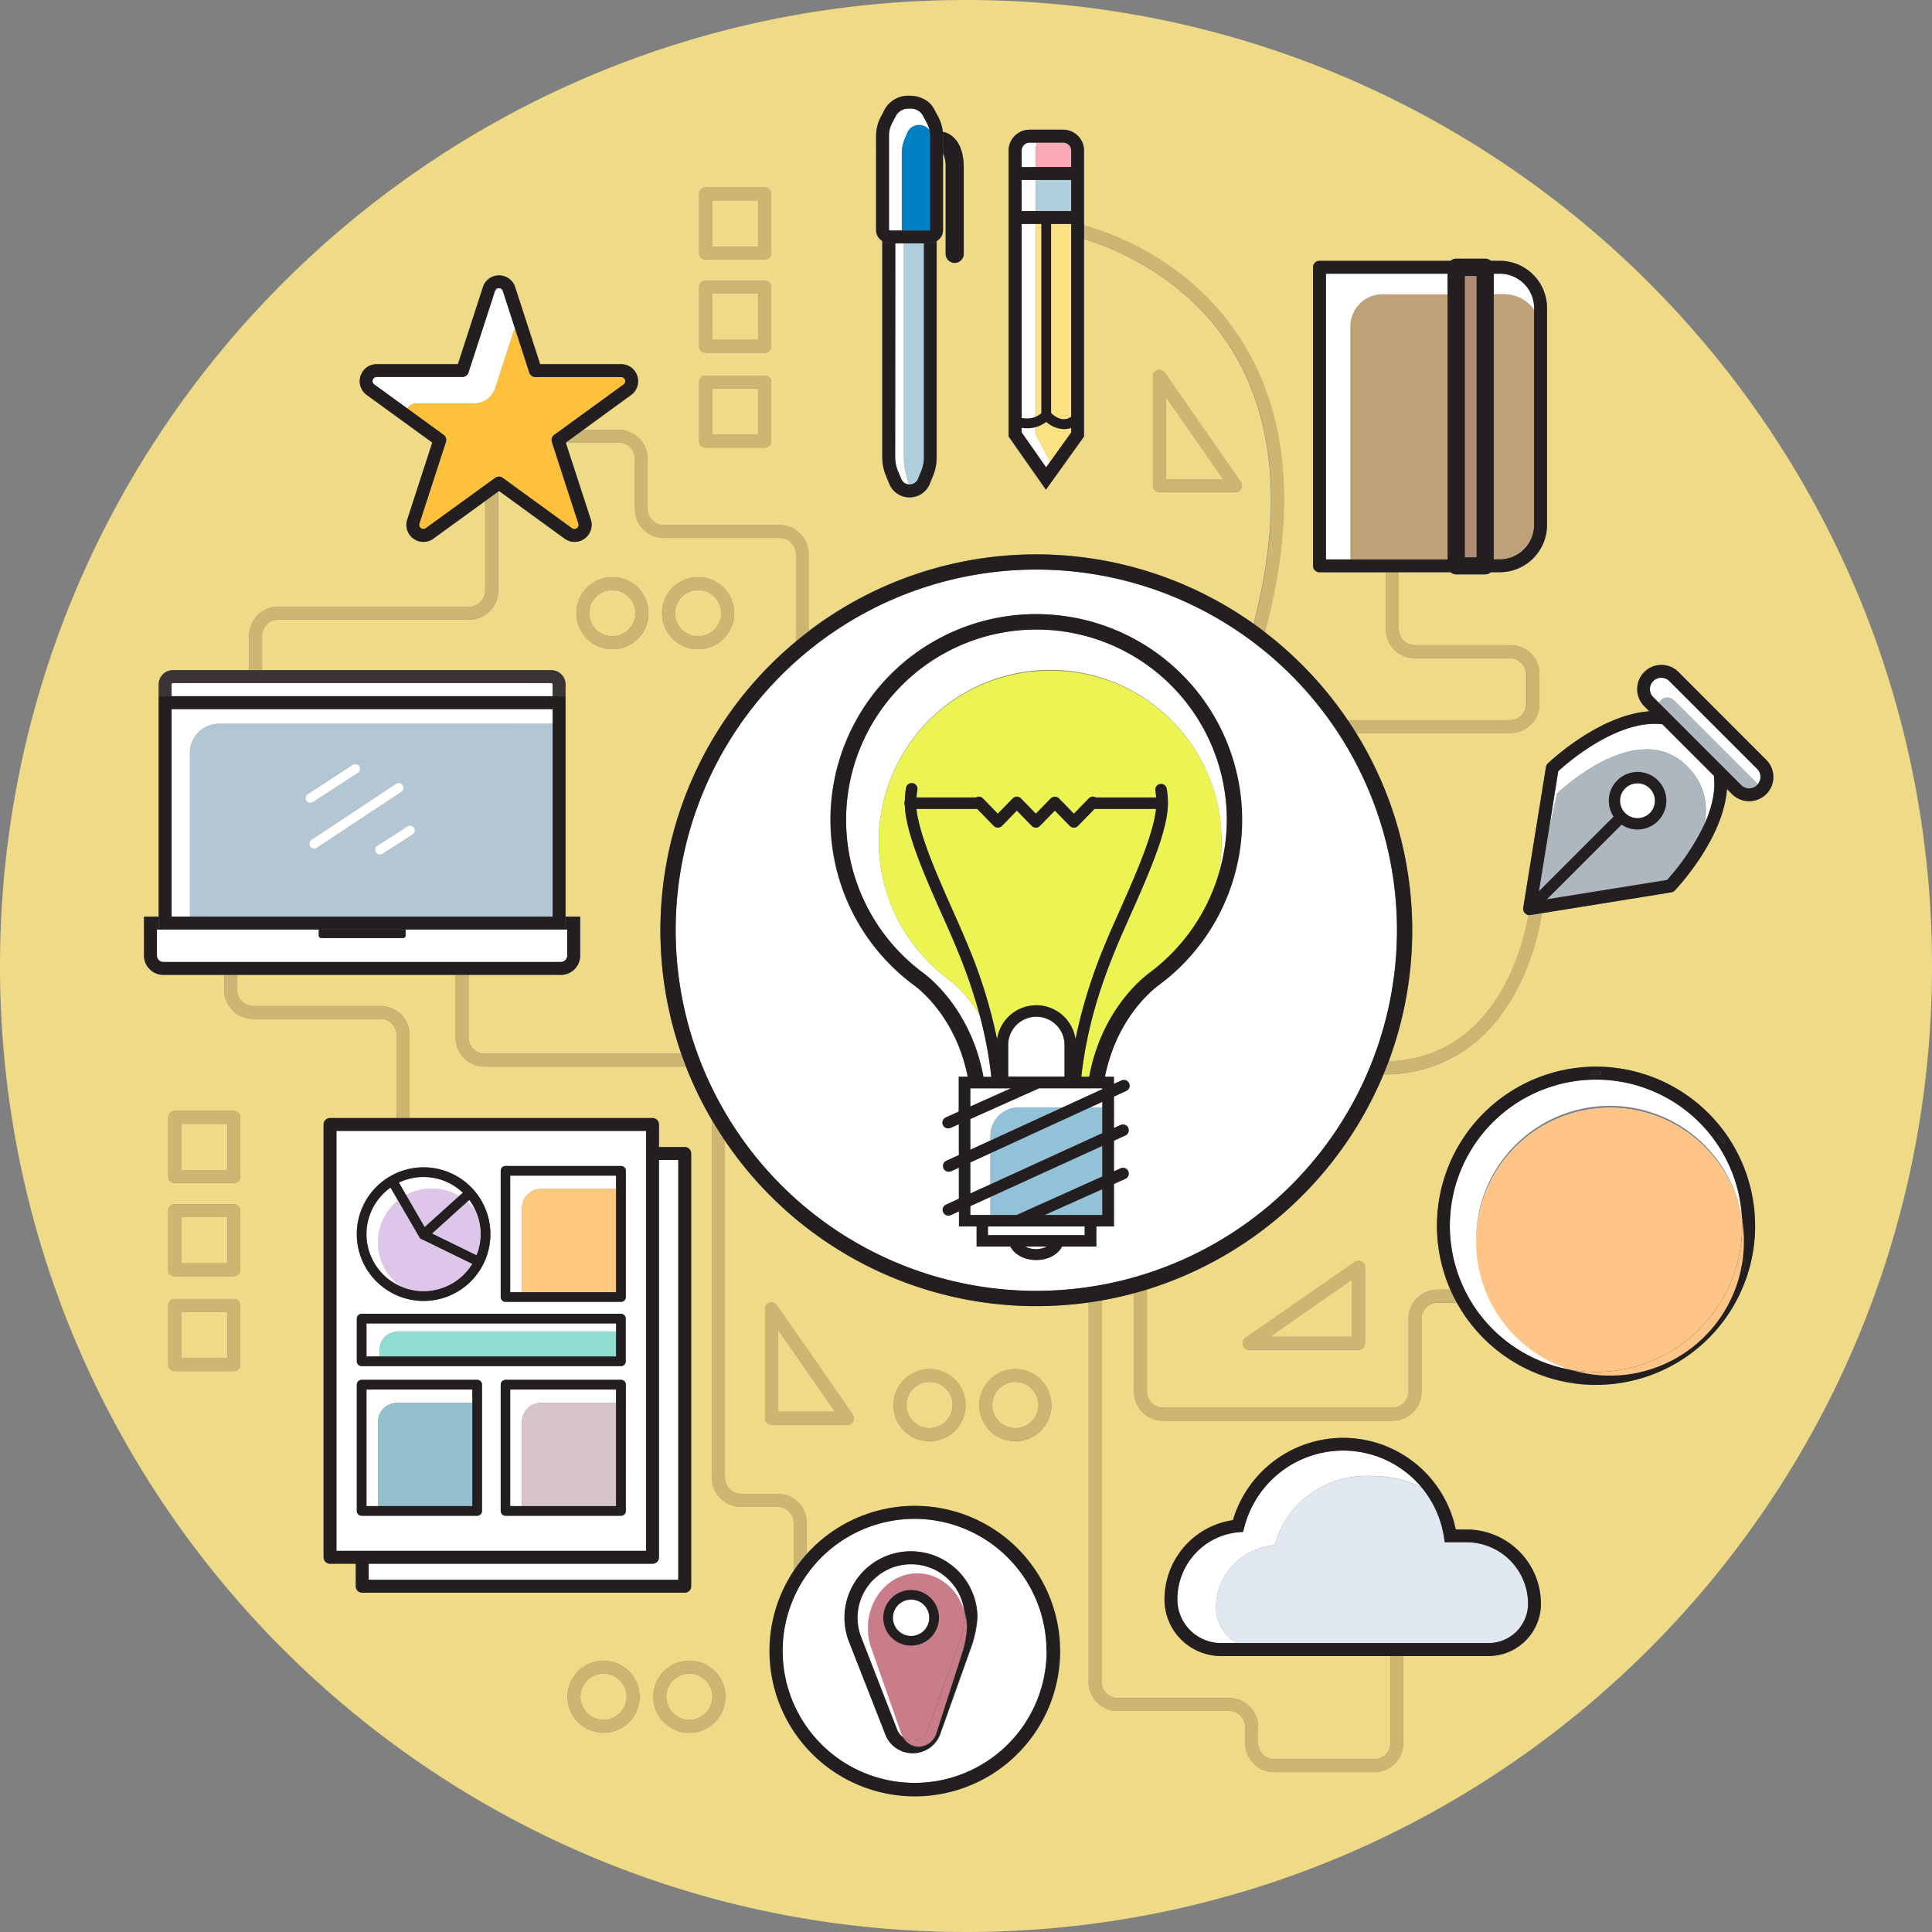 <svg xmlns="http://www.w3.org/2000/svg" viewBox="0 0 600 600"><rect x="0" y="0" width="600" height="600" fill="#808080" stroke="none"/><defs><style>.cls-1{isolation:isolate;}.cls-2{fill:#efda87;}.cls-3{fill:#ccb672;}.cls-4{fill:#fff;}.cls-5{fill:#231f20;}.cls-6{fill:#ffc588;}.cls-11,.cls-12,.cls-24,.cls-6{mix-blend-mode:multiply;}.cls-7{fill:#94bfcf;}.cls-8{fill:#ffc87d;}.cls-9{fill:#d6c3cc;}.cls-10{fill:#8fddd1;}.cls-11{fill:#dec5ea;}.cls-12{fill:#bea079;}.cls-13{fill:#b38b73;}.cls-14{fill:#ffc03c;}.cls-15{fill:#3a3436;}.cls-16{fill:#b2c6d3;}.cls-17{fill:#adb7c0;}.cls-18{fill:#aecedb;}.cls-19{fill:#0081c3;}.cls-20{fill:#fde284;}.cls-21{fill:#fba9b5;}.cls-22{fill:#ecf453;}.cls-23{fill:#93c1d8;}.cls-24{fill:#c87d88;}.cls-25{fill:#e2e8f1;}</style></defs><title>header_graphic</title><g class="cls-1"><g id="Layer_2" data-name="Layer 2"><g id="icons"><circle class="cls-2" cx="187.43" cy="526.94" r="7.19"/><circle class="cls-2" cx="190.16" cy="190.43" r="7.19"/><circle class="cls-2" cx="216.82" cy="190.43" r="7.19"/><circle class="cls-2" cx="214.08" cy="526.94" r="7.19"/><rect class="cls-2" x="56.25" y="407.42" width="14.38" height="14.38"/><rect class="cls-2" x="221.13" y="120.64" width="14.38" height="14.38"/><rect class="cls-2" x="56.25" y="377.95" width="14.38" height="14.38"/><rect class="cls-2" x="221.13" y="62.23" width="14.38" height="14.38"/><rect class="cls-2" x="56.25" y="349.01" width="14.38" height="14.38"/><rect class="cls-2" x="221.13" y="91.16" width="14.38" height="14.38"/><circle class="cls-2" cx="288.67" cy="436.34" r="7.19"/><polygon class="cls-2" points="362.07 123.24 362.07 148.82 379.87 148.82 362.07 123.24"/><path class="cls-2" d="M242.2,167.06h-36a9,9,0,0,1-9-9V142.47a5,5,0,0,0-5-5h-16.5l7.77,23.89a5.28,5.28,0,0,1-8.14,5.91L155,152.49l-.29.21v30.73a9,9,0,0,1-9,9H86.39a5,5,0,0,0-5,5v10.7h89.83a4.42,4.42,0,0,1,4.41,4.41v72.13h4.56v12.08a6,6,0,0,1-6,6H145.51v19.47a5,5,0,0,0,5,5h61.06a116.63,116.63,0,0,1,35.63-128V172.06A5,5,0,0,0,242.2,167.06Zm-52,34.56a11.19,11.19,0,1,1,11.19-11.19A11.2,11.2,0,0,1,190.16,201.62Zm26.66,0A11.19,11.19,0,1,1,228,190.43,11.2,11.2,0,0,1,216.82,201.62Z"/><circle class="cls-2" cx="315.33" cy="436.34" r="7.19"/><path class="cls-2" d="M300,0C134.31,0,0,134.31,0,300S134.31,600,300,600,600,465.69,600,300,465.69,0,300,0ZM272.08,42.1a12.4,12.4,0,0,1,1.49-5.87l1.29-2.45a8.36,8.36,0,0,1,7.53-4.06c3.36,0,6.25,1.52,7.6,4l1.32,2.44A12.49,12.49,0,0,1,292.79,41l.27,0c.64.12,6.24,1.38,6.24,11.07V78.83a2.81,2.81,0,1,1-5.62,0V52.08a10,10,0,0,0-.82-4.51v24a3.86,3.86,0,0,1-1.93,3.29v67.23a15,15,0,0,1-1.12,5.69h0l-1,2.45a6.71,6.71,0,0,1-6.29,4.25h0a6.72,6.72,0,0,1-6.3-4.2l-1-2.44A15,15,0,0,1,274,142V74.83a3.86,3.86,0,0,1-1.93-3.29ZM217.13,60.23a2,2,0,0,1,2-2h18.38a2,2,0,0,1,2,2V78.61a2,2,0,0,1-2,2H219.13a2,2,0,0,1-2-2Zm0,28.93a2,2,0,0,1,2-2h18.38a2,2,0,0,1,2,2v18.38a2,2,0,0,1-2,2H219.13a2,2,0,0,1-2-2Zm0,29.48a2,2,0,0,1,2-2h18.38a2,2,0,0,1,2,2V137a2,2,0,0,1-2,2H219.13a2,2,0,0,1-2-2ZM74.63,423.8a2,2,0,0,1-2,2H54.25a2,2,0,0,1-2-2V405.42a2,2,0,0,1,2-2H72.63a2,2,0,0,1,2,2Zm0-29.47a2,2,0,0,1-2,2H54.25a2,2,0,0,1-2-2V376a2,2,0,0,1,2-2H72.63a2,2,0,0,1,2,2Zm0-28.94a2,2,0,0,1-2,2H54.25a2,2,0,0,1-2-2V347a2,2,0,0,1,2-2H72.63a2,2,0,0,1,2,2Zm112.8,172.74a11.19,11.19,0,1,1,11.19-11.19A11.2,11.2,0,0,1,187.43,538.13Zm26.65,0a11.19,11.19,0,1,1,11.2-11.19A11.2,11.2,0,0,1,214.08,538.13Zm281.57-108a49.45,49.45,0,0,1-43.25-25.56h-5.95a5,5,0,0,0-5,5v22.64a9,9,0,0,1-9,9H361.19a9,9,0,0,1-9-9V401.63q-5,1.33-10.09,2.24V522.35a5,5,0,0,0,5,5h34.62a9,9,0,0,1,9,9v5a5,5,0,0,0,5,5h31.09a5,5,0,0,0,5-5V514.3H379.2a17.56,17.56,0,0,1-17.55-17.54,24.86,24.86,0,0,1,21.25-24.7A35.71,35.71,0,0,1,452.1,475h3.36A23.12,23.12,0,0,1,478.55,498a16.28,16.28,0,0,1-16.26,16.26H435.81v27.08a9,9,0,0,1-9,9H395.72a9,9,0,0,1-9-9v-5a5,5,0,0,0-5-5H347.1a9,9,0,0,1-9-9V404.5a118,118,0,0,1-16.26,1.14,116.72,116.72,0,0,1-96.71-51.41V458.94a5,5,0,0,0,5,5H241.5a9,9,0,0,1,9,9v9.68a45,45,0,1,1-4,5.15V472.94a5,5,0,0,0-5-5H230.13a9,9,0,0,1-9-9v-111A115.83,115.83,0,0,1,213,331.24H150.51a9,9,0,0,1-9-9V302.77H73.64v4.67a5,5,0,0,0,5,5h39.55a9,9,0,0,1,9,9v25.78h75.46a2,2,0,0,1,2,2v7h8a2,2,0,0,1,2,2V492.63a2,2,0,0,1-2,2H112.49a2,2,0,0,1-2-2v-7h-8a2,2,0,0,1-2-2V349.22a2,2,0,0,1,2-2h20.7V321.44a5,5,0,0,0-5-5H78.64a9,9,0,0,1-9-9v-4.67H50.73a6,6,0,0,1-6-6V284.67h4.56V212.54a4.41,4.41,0,0,1,4.41-4.41h23.7v-10.7a9,9,0,0,1,9-9h59.28a5,5,0,0,0,5-5V155.61l-16.06,11.66a5.28,5.28,0,0,1-8.13-5.91l7.77-23.92L113.9,122.66A5.28,5.28,0,0,1,117,113.1h25.15l7.77-23.92a5.2,5.2,0,0,1,5-3.65h0a5.2,5.2,0,0,1,5,3.65l7.78,23.92h25.15a5.28,5.28,0,0,1,3.1,9.56l-14.87,10.81h11a9,9,0,0,1,9,9v15.59a5,5,0,0,0,5,5h36a9,9,0,0,1,9,9V196a116.54,116.54,0,0,1,138.23-2.25c8.67-33.49,6.87-61.32-5.43-82.88-14.13-24.78-38.51-34-47.33-36.68v61.38l-11.82,16.5-11.57-16.51V46.76a6.49,6.49,0,0,1,6.49-6.48h10.41a6.49,6.49,0,0,1,6.49,6.48V70c8.33,2.26,35.1,11.41,50.77,38.83,13.05,22.85,14.87,52.23,5.45,87.5a117.2,117.2,0,0,1,25.72,27.33h50.48a5,5,0,0,0,5-5v-9.25a5,5,0,0,0-5-5H439.4a9,9,0,0,1-9-9V177.75H409.78a2,2,0,0,1-2-2V83a2,2,0,0,1,2-2h40.69a2.66,2.66,0,0,1,1.76-.67h9A2.62,2.62,0,0,1,463,81h2.77a14.69,14.69,0,0,1,14.68,14.67v67.37a14.69,14.69,0,0,1-14.68,14.67H463a2.67,2.67,0,0,1-1.76.67h-9a2.71,2.71,0,0,1-1.76-.67H434.4v17.66a5,5,0,0,0,5,5h29.69a9,9,0,0,1,9,9v9.25a9,9,0,0,1-9,9h-47.9A116.58,116.58,0,0,1,431.25,329.6,39.69,39.69,0,0,0,452,323.3c17.19-11.24,21.87-34.16,22.7-39.13a2,2,0,0,1-1.05-.55,2,2,0,0,1-.56-1.73l7.05-43.68a2,2,0,0,1,.58-1.11c.21-.21,15.73-15.07,31.52-16.21l-1.57-1.57A7.51,7.51,0,0,1,516,206.5a7.45,7.45,0,0,1,5.31,2.2L548.54,236a7.51,7.51,0,0,1-10.63,10.62L536.34,245c-1.13,15.8-16,31.31-16.2,31.53a2.06,2.06,0,0,1-1.12.58l-40.24,6.49v.05c-.15,1.2-3.85,29.38-24.63,43a44.06,44.06,0,0,1-24.49,7,117.35,117.35,0,0,1-73.47,66.83v31.68a5,5,0,0,0,5,5h71.26a5,5,0,0,0,5-5V409.52a9,9,0,0,1,9-9h4a49.39,49.39,0,1,1,45.23,29.56Zm-169.13,6.26a11.19,11.19,0,1,1-11.19-11.19A11.2,11.2,0,0,1,326.52,436.34Zm-26.66,0a11.19,11.19,0,1,1-11.19-11.19A11.2,11.2,0,0,1,299.86,436.34Zm-34.88,5a2,2,0,0,1-1.77,1.07H239.58a2,2,0,0,1-2-2v-34a2,2,0,0,1,3.64-1.14l23.63,34A2,2,0,0,1,265,441.35Zm93.09-290.53v-34a2,2,0,0,1,3.64-1.14l23.63,34a2,2,0,0,1,.13,2.07,2,2,0,0,1-1.77,1.07H360.07A2,2,0,0,1,358.07,150.82Zm65.83,242.7v23.63a2,2,0,0,1-2,2h-34a2,2,0,0,1-1.14-3.64l34-23.63a2,2,0,0,1,2.07-.13A2,2,0,0,1,423.9,393.52Z"/><polygon class="cls-2" points="241.58 412.84 241.58 438.42 259.38 438.42 241.58 412.84"/><polygon class="cls-2" points="419.9 415.15 419.9 397.35 394.32 415.15 419.9 415.15"/><path class="cls-3" d="M72.63,345H54.25a2,2,0,0,0-2,2v18.38a2,2,0,0,0,2,2H72.63a2,2,0,0,0,2-2V347A2,2,0,0,0,72.63,345Zm-2,18.38H56.25V349H70.63Z"/><path class="cls-3" d="M72.63,374H54.25a2,2,0,0,0-2,2v18.38a2,2,0,0,0,2,2H72.63a2,2,0,0,0,2-2V376A2,2,0,0,0,72.63,374Zm-2,18.38H56.25V378H70.63Z"/><path class="cls-3" d="M72.63,403.42H54.25a2,2,0,0,0-2,2V423.8a2,2,0,0,0,2,2H72.63a2,2,0,0,0,2-2V405.42A2,2,0,0,0,72.63,403.42Zm-2,18.38H56.25V407.42H70.63Z"/><path class="cls-3" d="M219.13,80.61h18.38a2,2,0,0,0,2-2V60.23a2,2,0,0,0-2-2H219.13a2,2,0,0,0-2,2V78.61A2,2,0,0,0,219.13,80.61Zm2-18.38h14.38V76.61H221.13Z"/><path class="cls-3" d="M219.13,109.54h18.38a2,2,0,0,0,2-2V89.16a2,2,0,0,0-2-2H219.13a2,2,0,0,0-2,2v18.38A2,2,0,0,0,219.13,109.54Zm2-18.38h14.38v14.38H221.13Z"/><path class="cls-3" d="M219.13,139h18.38a2,2,0,0,0,2-2V118.64a2,2,0,0,0-2-2H219.13a2,2,0,0,0-2,2V137A2,2,0,0,0,219.13,139Zm2-18.38h14.38V135H221.13Z"/><path class="cls-3" d="M239,404.55a2,2,0,0,0-1.4,1.91v34a2,2,0,0,0,2,2h23.63a2,2,0,0,0,1.77-1.07,2,2,0,0,0-.13-2.07l-23.63-34A2,2,0,0,0,239,404.55Zm2.6,8.29,17.8,25.58h-17.8Z"/><path class="cls-3" d="M383.7,152.82a2,2,0,0,0,1.77-1.07,2,2,0,0,0-.13-2.07l-23.63-34a2,2,0,0,0-3.64,1.14v34a2,2,0,0,0,2,2Zm-21.63-29.58,17.8,25.58h-17.8Z"/><path class="cls-3" d="M420.76,391.88l-34,23.63a2,2,0,0,0,1.14,3.64h34a2,2,0,0,0,2-2V393.52a2,2,0,0,0-1.07-1.77A2,2,0,0,0,420.76,391.88Zm-.86,23.27H394.32l25.58-17.8Z"/><path class="cls-3" d="M214.08,515.75a11.19,11.19,0,1,0,11.2,11.19A11.2,11.2,0,0,0,214.08,515.75Zm0,18.38a7.19,7.19,0,1,1,7.2-7.19A7.2,7.2,0,0,1,214.08,534.13Z"/><path class="cls-3" d="M187.43,515.75a11.19,11.19,0,1,0,11.19,11.19A11.2,11.2,0,0,0,187.43,515.75Zm0,18.38a7.19,7.19,0,1,1,7.19-7.19A7.2,7.2,0,0,1,187.43,534.13Z"/><path class="cls-3" d="M304.14,436.34a11.19,11.19,0,1,0,11.19-11.19A11.2,11.2,0,0,0,304.14,436.34Zm18.38,0a7.19,7.19,0,1,1-7.19-7.19A7.19,7.19,0,0,1,322.52,436.34Z"/><path class="cls-3" d="M277.48,436.34a11.19,11.19,0,1,0,11.19-11.19A11.2,11.2,0,0,0,277.48,436.34Zm18.38,0a7.19,7.19,0,1,1-7.19-7.19A7.19,7.19,0,0,1,295.86,436.34Z"/><path class="cls-3" d="M216.82,179.24A11.19,11.19,0,1,0,228,190.43,11.2,11.2,0,0,0,216.82,179.24Zm0,18.38a7.19,7.19,0,1,1,7.19-7.19A7.2,7.2,0,0,1,216.82,197.62Z"/><path class="cls-3" d="M190.16,179.24a11.19,11.19,0,1,0,11.19,11.19A11.2,11.2,0,0,0,190.16,179.24Zm0,18.38a7.19,7.19,0,1,1,7.19-7.19A7.2,7.2,0,0,1,190.16,197.62Z"/><path class="cls-3" d="M69.64,307.44a9,9,0,0,0,9,9h39.55a5,5,0,0,1,5,5v25.78h4V321.44a9,9,0,0,0-9-9H78.64a5,5,0,0,1-5-5v-4.67h-4Z"/><path class="cls-3" d="M150.51,327.24a5,5,0,0,1-5-5V302.77h-4v19.47a9,9,0,0,0,9,9H213c-.51-1.32-1-2.66-1.47-4Z"/><path class="cls-3" d="M81.39,197.43a5,5,0,0,1,5-5h59.28a9,9,0,0,0,9-9V152.7l-4,2.91v27.82a5,5,0,0,1-5,5H86.39a9,9,0,0,0-9,9v10.7h4Z"/><path class="cls-3" d="M175.67,137.47h16.5a5,5,0,0,1,5,5v15.59a9,9,0,0,0,9,9h36a5,5,0,0,1,5,5v27.13q2-1.63,4-3.19V172.06a9,9,0,0,0-9-9h-36a5,5,0,0,1-5-5V142.47a9,9,0,0,0-9-9h-11l-5.47,4Z"/><path class="cls-3" d="M387.44,108.83C371.77,81.41,345,72.26,336.67,70v4.19c8.82,2.64,33.2,11.9,47.33,36.68,12.3,21.56,14.1,49.39,5.43,82.88q1.76,1.26,3.46,2.58C402.31,161.06,400.49,131.68,387.44,108.83Z"/><path class="cls-3" d="M469.09,227.66a9,9,0,0,0,9-9v-9.25a9,9,0,0,0-9-9H439.4a5,5,0,0,1-5-5V177.75h-4v17.66a9,9,0,0,0,9,9h29.69a5,5,0,0,1,5,5v9.25a5,5,0,0,1-5,5H418.61c.89,1.31,1.75,2.65,2.58,4Z"/><path class="cls-3" d="M454.15,326.65c20.78-13.59,24.48-41.77,24.63-43v-.05l-3.43.55-.32,0a2.21,2.21,0,0,1-.37,0c-.83,5-5.51,27.89-22.7,39.13a39.69,39.69,0,0,1-20.71,6.3c-.5,1.37-1,2.71-1.59,4A44.06,44.06,0,0,0,454.15,326.65Z"/><path class="cls-3" d="M446.45,400.52a9,9,0,0,0-9,9v22.64a5,5,0,0,1-5,5H361.19a5,5,0,0,1-5-5V400.48c-1.32.41-2.66.79-4,1.15v30.53a9,9,0,0,0,9,9h71.26a9,9,0,0,0,9-9V409.52a5,5,0,0,1,5-5h5.95c-.72-1.3-1.37-2.63-2-4Z"/><path class="cls-3" d="M338.1,522.35a9,9,0,0,0,9,9h34.62a5,5,0,0,1,5,5v5a9,9,0,0,0,9,9h31.09a9,9,0,0,0,9-9V514.3h-4v27.08a5,5,0,0,1-5,5H395.72a5,5,0,0,1-5-5v-5a9,9,0,0,0-9-9H347.1a5,5,0,0,1-5-5V403.87c-1.33.24-2.66.44-4,.63Z"/><path class="cls-3" d="M221.13,458.94a9,9,0,0,0,9,9H241.5a5,5,0,0,1,5,5v14.83a43.51,43.51,0,0,1,4-5.15v-9.68a9,9,0,0,0-9-9H230.13a5,5,0,0,1-5-5V354.23c-1.4-2.07-2.73-4.19-4-6.34Z"/><path class="cls-4" d="M458.43,385.33a41.54,41.54,0,0,1,82.56-6.9,45.4,45.4,0,1,0-53,47A41.84,41.84,0,0,1,458.43,385.33Z"/><path class="cls-5" d="M545.05,380.68a49.4,49.4,0,1,0-94.63,19.84c.61,1.37,1.26,2.7,2,4a49.39,49.39,0,0,0,92.65-23.84Zm-3.6,13.75-.82-.21c.28-1,.54-1.92.76-2.9l.82.21C542,392.51,541.73,393.48,541.45,394.43Zm-5.7-39.75-.69.48c-.54-.84-1.11-1.66-1.7-2.46l.69-.49C534.64,353,535.21,353.84,535.75,354.68Zm-40.1-21.82,1.5,0v.85c-.5,0-1,0-1.5,0s-1,0-1.5,0v-.85ZM500,427.2a41.31,41.31,0,0,1-12-1.78,45.39,45.39,0,1,1,53-47,42.27,42.27,0,0,1,.57,6.9A41.72,41.72,0,0,1,500,427.2Z"/><path class="cls-4" d="M541.05,380.68q0-1.14-.06-2.25a41.59,41.59,0,1,0-53,47,45.91,45.91,0,0,0,7.65.66A45.46,45.46,0,0,0,541.05,380.68Z"/><path class="cls-6" d="M541.05,380.68q0-1.14-.06-2.25a41.59,41.59,0,1,0-53,47,45.91,45.91,0,0,0,7.65.66A45.46,45.46,0,0,0,541.05,380.68Z"/><path class="cls-5" d="M541.56,385.33a42.27,42.27,0,0,0-.57-6.9q.06,1.11.06,2.25a45.46,45.46,0,0,1-45.4,45.4,45.91,45.91,0,0,1-7.65-.66,41.53,41.53,0,0,0,53.56-40.09Z"/><path class="cls-6" d="M541.56,385.33a42.27,42.27,0,0,0-.57-6.9q.06,1.11.06,2.25a45.46,45.46,0,0,1-45.4,45.4,45.91,45.91,0,0,1-7.65-.66,41.53,41.53,0,0,0,53.56-40.09Z"/><path class="cls-5" d="M494.15,333.74c.5,0,1,0,1.5,0s1,0,1.5,0v-.85l-1.5,0-1.5,0Z"/><path class="cls-5" d="M533.36,352.7c.59.8,1.16,1.62,1.7,2.46l.69-.48c-.54-.84-1.11-1.67-1.7-2.47Z"/><path class="cls-5" d="M541.39,391.32c-.22,1-.48,1.95-.76,2.9l.82.21c.28-.95.54-1.92.76-2.9Z"/><path class="cls-4" d="M210.65,490.63V360.22h-6V483.63a2,2,0,0,1-2,2H114.49v5Z"/><path class="cls-4" d="M104.49,351.22V481.63h96.16V351.22Zm27.07,11.3a20.75,20.75,0,1,1-20.75,20.74A20.77,20.77,0,0,1,131.56,362.52Zm18.13,106.71a1.5,1.5,0,0,1-1.5,1.5H112.31a1.5,1.5,0,0,1-1.5-1.5V430a1.51,1.51,0,0,1,1.5-1.5h35.88a1.5,1.5,0,0,1,1.5,1.5Zm44.63,0a1.5,1.5,0,0,1-1.5,1.5H157a1.5,1.5,0,0,1-1.5-1.5V430a1.5,1.5,0,0,1,1.5-1.5h35.87a1.5,1.5,0,0,1,1.5,1.5Zm0-46.44a1.5,1.5,0,0,1-1.5,1.5H112.31a1.51,1.51,0,0,1-1.5-1.5V409.53a1.51,1.51,0,0,1,1.5-1.5h80.51a1.5,1.5,0,0,1,1.5,1.5Zm0-20a1.5,1.5,0,0,1-1.5,1.5H157a1.5,1.5,0,0,1-1.5-1.5v-39.2a1.5,1.5,0,0,1,1.5-1.5h35.87a1.5,1.5,0,0,1,1.5,1.5Z"/><path class="cls-4" d="M162.1,375.15a5.91,5.91,0,0,1,5.92-5.91h23.3v-4.13H158.45v36.2h3.65Z"/><path class="cls-4" d="M124.75,399.64a16.68,16.68,0,0,1-1.14-26.81l-2.32-4a17.71,17.71,0,0,0,3.46,30.82Z"/><path class="cls-4" d="M117.86,419.22a5.66,5.66,0,0,1,5.67-5.66h67.79V411H113.81v10.26h4Z"/><path class="cls-4" d="M117.37,441.6a5.92,5.92,0,0,1,5.92-5.92h23.4v-4.15H113.81v36.2h3.56Z"/><path class="cls-4" d="M147.94,376.46a17.58,17.58,0,0,0-2.2-3.81l-.66.6A17.12,17.12,0,0,1,147.94,376.46Z"/><path class="cls-4" d="M162.1,441.6a5.92,5.92,0,0,1,5.92-5.92h23.3v-4.15H158.45v36.2h3.65Z"/><path class="cls-4" d="M134.1,369.11a16.6,16.6,0,0,1,8.5,2.34l1.15-1a17.59,17.59,0,0,0-19.88-3.11l2.23,3.85A16.62,16.62,0,0,1,134.1,369.11Z"/><path class="cls-5" d="M212.65,356.22h-8v-7a2,2,0,0,0-2-2H102.49a2,2,0,0,0-2,2V483.63a2,2,0,0,0,2,2h8v7a2,2,0,0,0,2,2H212.65a2,2,0,0,0,2-2V358.22A2,2,0,0,0,212.65,356.22ZM104.49,481.63V351.22h96.16V481.63Zm106.16,9H114.49v-5h88.16a2,2,0,0,0,2-2V360.22h6Z"/><path class="cls-7" d="M117.37,441.6v26.13h29.32V435.68h-23.4A5.92,5.92,0,0,0,117.37,441.6Z"/><path class="cls-8" d="M162.1,375.15v26.16h29.22V369.24H168A5.91,5.91,0,0,0,162.1,375.15Z"/><path class="cls-9" d="M162.1,441.6v26.13h29.22V435.68H168A5.92,5.92,0,0,0,162.1,441.6Z"/><path class="cls-10" d="M117.86,419.22v2.07h73.46v-7.73H123.53A5.66,5.66,0,0,0,117.86,419.22Z"/><path class="cls-4" d="M145.08,373.25l-10.9,9.83L148,389.84a17.62,17.62,0,0,0-.08-13.38A17.12,17.12,0,0,0,145.08,373.25Z"/><path class="cls-11" d="M145.08,373.25l-10.9,9.83L148,389.84a17.62,17.62,0,0,0-.08-13.38A17.12,17.12,0,0,0,145.08,373.25Z"/><path class="cls-4" d="M134.1,369.11a16.62,16.62,0,0,0-8,2l5.78,10,10.72-9.66A16.6,16.6,0,0,0,134.1,369.11Z"/><path class="cls-11" d="M134.1,369.11a16.62,16.62,0,0,0-8,2l5.78,10,10.72-9.66A16.6,16.6,0,0,0,134.1,369.11Z"/><path class="cls-4" d="M130.26,384.28l-6.65-11.45a16.68,16.68,0,0,0,1.14,26.81,17.67,17.67,0,0,0,21.92-7.12L131.26,385A1.45,1.45,0,0,1,130.26,384.28Z"/><path class="cls-11" d="M130.26,384.28l-6.65-11.45a16.68,16.68,0,0,0,1.14,26.81,17.67,17.67,0,0,0,21.92-7.12L131.26,385A1.45,1.45,0,0,1,130.26,384.28Z"/><path class="cls-4" d="M429.32,91.42h20.24V85H411.78v88.71h7.62V101.34A9.92,9.92,0,0,1,429.32,91.42Z"/><path class="cls-4" d="M476.43,96.25v-.54A10.69,10.69,0,0,0,465.75,85h-1.86v6.38h3.33A11.19,11.19,0,0,1,476.43,96.25Z"/><path class="cls-4" d="M476.43,163.08V96.25a11.19,11.19,0,0,0-9.21-4.83h-3.33v82.33h1.86A10.69,10.69,0,0,0,476.43,163.08Z"/><path class="cls-12" d="M476.43,163.08V96.25a11.19,11.19,0,0,0-9.21-4.83h-3.33v82.33h1.86A10.69,10.69,0,0,0,476.43,163.08Z"/><path class="cls-4" d="M449.56,173.75V91.42H429.32a9.92,9.92,0,0,0-9.92,9.92v72.41Z"/><path class="cls-12" d="M449.56,173.75V91.42H429.32a9.92,9.92,0,0,0-9.92,9.92v72.41Z"/><path class="cls-5" d="M467.22,175.75a11.21,11.21,0,0,0,11.21-11.21V102.63a11.21,11.21,0,0,0-2-6.38v66.83a10.69,10.69,0,0,1-10.68,10.67h-1.86v2h3.33Z"/><polygon class="cls-5" points="449.56 173.75 419.4 173.75 419.4 175.75 449.56 175.75 449.56 175.75 449.56 173.75"/><rect class="cls-13" x="454.91" y="85.71" width="3.64" height="87.36"/><path class="cls-5" d="M465.75,81H463a2.62,2.62,0,0,0-1.76-.67h-9a2.66,2.66,0,0,0-1.76.67H409.78a2,2,0,0,0-2,2v92.71a2,2,0,0,0,2,2h40.69a2.71,2.71,0,0,0,1.76.67h9a2.67,2.67,0,0,0,1.76-.67h2.77a14.69,14.69,0,0,0,14.68-14.67V95.71A14.69,14.69,0,0,0,465.75,81ZM449.56,91.42v82.33H411.78V85h37.78Zm9,81.66h-3.64V85.71h3.64Zm5.34-81.66V85h1.86a10.69,10.69,0,0,1,10.68,10.67v67.37a10.69,10.69,0,0,1-10.68,10.67h-1.86Z"/><path class="cls-4" d="M129.14,125.31h18.11a6.88,6.88,0,0,0,6.55-4.75l5.6-17.23a2.84,2.84,0,0,1,.63-1.07l-3.85-11.84a1.22,1.22,0,0,0-1.22-.89h0a1.23,1.23,0,0,0-1.23.89l-8.22,25.3a2,2,0,0,1-1.9,1.38H117a1.28,1.28,0,0,0-.76,2.32l10.32,7.5A2.79,2.79,0,0,1,129.14,125.31Z"/><path class="cls-14" d="M153.78,148.4a2,2,0,0,1,2.35,0L177.65,164a1.29,1.29,0,0,0,2-1.44l-8.22-25.3a2,2,0,0,1,.73-2.24l21.52-15.64a1.28,1.28,0,0,0-.75-2.32H166.3a2,2,0,0,1-1.9-1.38L160,102.26a2.84,2.84,0,0,0-.63,1.07l-5.6,17.23a6.88,6.88,0,0,1-6.55,4.75H129.14a2.79,2.79,0,0,0-2.57,1.61l11.2,8.14a2,2,0,0,1,.73,2.24l-8.22,25.3a1.29,1.29,0,0,0,2,1.44Z"/><path class="cls-5" d="M155,152.49l20.34,14.78a5.29,5.29,0,0,0,8.14-5.91l-7.77-23.89v0l5.47-4L196,122.66a5.28,5.28,0,0,0-3.1-9.56H167.76L160,89.18a5.2,5.2,0,0,0-5-3.65h0a5.2,5.2,0,0,0-5,3.65l-7.77,23.92H117a5.28,5.28,0,0,0-3.11,9.56l20.35,14.78-7.77,23.92a5.28,5.28,0,0,0,8.13,5.91l16.06-11.66,4-2.91ZM132.26,164a1.29,1.29,0,0,1-2-1.44l8.22-25.3a2,2,0,0,0-.73-2.24l-11.2-8.14-10.32-7.5a1.28,1.28,0,0,1,.76-2.32h26.6a2,2,0,0,0,1.9-1.38l8.22-25.3a1.23,1.23,0,0,1,1.23-.89h0a1.22,1.22,0,0,1,1.22.89L160,102.26l4.37,13.46a2,2,0,0,0,1.9,1.38h26.61a1.28,1.28,0,0,1,.75,2.32l-21.52,15.64a2,2,0,0,0-.73,2.24l8.22,25.3a1.29,1.29,0,0,1-2,1.44L156.13,148.4a2,2,0,0,0-2.35,0Z"/><path class="cls-4" d="M171.22,212.13H53.69a.41.41,0,0,0-.41.41v3.67H171.63v-3.67A.42.42,0,0,0,171.22,212.13Z"/><path class="cls-15" d="M53.28,216.21v-3.67a.41.41,0,0,1,.41-.41H171.22a.42.42,0,0,1,.41.41v3.67h4v-3.67a4.42,4.42,0,0,0-4.41-4.41H53.69a4.41,4.41,0,0,0-4.41,4.41v3.67Z"/><path class="cls-4" d="M59,233.8a9,9,0,0,1,9-9H171.63v-4.56H53.28v64.46H59Z"/><path class="cls-16" d="M68,224.77a9,9,0,0,0-9,9v50.87H171.63v-59.9Zm60.61,32.38a1.49,1.49,0,0,1-.45,2.07l-9.34,6a1.5,1.5,0,0,1-1.62-2.53l9.34-6A1.5,1.5,0,0,1,128.6,257.15Zm-3.53-13.31a1.5,1.5,0,0,1-.42,2.08L98.38,263.31a1.54,1.54,0,0,1-.82.25,1.48,1.48,0,0,1-1.25-.68,1.5,1.5,0,0,1,.42-2.08L123,243.41A1.51,1.51,0,0,1,125.07,243.84Zm-29.48,2.71,13.93-9.11a1.5,1.5,0,0,1,1.65,2.51l-13.94,9.11a1.44,1.44,0,0,1-.82.25,1.5,1.5,0,0,1-.82-2.76Z"/><path class="cls-4" d="M126,290.51a.83.83,0,0,1-.83.82H99.78a.82.82,0,0,1-.82-.82v-1.84H48.72v8.08a2,2,0,0,0,2,2H174.17a2,2,0,0,0,2-2v-8.08H126Z"/><path class="cls-5" d="M174.17,302.77a6,6,0,0,0,6-6V284.67h-4.56v4h.56v8.08a2,2,0,0,1-2,2H50.73a2,2,0,0,1-2-2v-8.08h.56v-4H44.72v12.08a6,6,0,0,0,6,6H174.17Z"/><path class="cls-5" d="M99.78,291.33h25.34a.83.83,0,0,0,.83-.82v-1.84H99v1.84A.82.82,0,0,0,99.78,291.33Z"/><path class="cls-5" d="M49.28,288.67H175.63V216.21H49.28v72.46Zm4-68.46H171.63v64.46H53.28Z"/><path class="cls-4" d="M96.41,249.31a1.44,1.44,0,0,0,.82-.25L111.17,240a1.5,1.5,0,0,0-1.65-2.51l-13.93,9.11a1.5,1.5,0,0,0,.82,2.76Z"/><path class="cls-4" d="M96.31,262.88a1.48,1.48,0,0,0,1.25.68,1.54,1.54,0,0,0,.82-.25l26.27-17.39a1.5,1.5,0,0,0-1.66-2.51L96.73,260.8A1.5,1.5,0,0,0,96.31,262.88Z"/><path class="cls-4" d="M116.74,264.74a1.49,1.49,0,0,0,2.07.45l9.34-6a1.5,1.5,0,0,0-1.62-2.53l-9.34,6A1.5,1.5,0,0,0,116.74,264.74Z"/><path class="cls-4" d="M483.94,239.52l-3,18.87,2.61-11.94s24.79-24.11,40.43-8.48c5.62,5.63,6.51,12.08,5.37,18,2.15-4.79,3.55-10,3-15.07l-16-16C502.39,223.33,486.82,236.88,483.94,239.52Z"/><path class="cls-17" d="M523.94,238c-15.64-15.63-40.43,8.48-40.43,8.48l-2.61,11.94-3,18.45,23.21-23.21a8.86,8.86,0,1,1,2.47,2.48l-23.21,23.2,37.32-6A71.76,71.76,0,0,0,529.31,256C530.45,250.05,529.56,243.6,523.94,238Z"/><path class="cls-4" d="M508.54,254.11a5.42,5.42,0,0,0,3.83-9.25,5.42,5.42,0,1,0-3.83,9.25Z"/><path class="cls-4" d="M515.23,218.26a3,3,0,0,1,.54-.76,2.92,2.92,0,0,1,4.11,0l25.4,25.4a2.93,2.93,0,0,1,.53.75,3.51,3.51,0,0,0-.1-4.84l-27.28-27.28a3.51,3.51,0,1,0-5,5Z"/><path class="cls-17" d="M519.88,217.5a2.92,2.92,0,0,0-4.11,0,3,3,0,0,0-.54.76l25.51,25.51a3.52,3.52,0,0,0,5,0l.1-.12a2.93,2.93,0,0,0-.53-.75Z"/><path class="cls-5" d="M548.54,236,521.26,208.7a7.52,7.52,0,0,0-10.63,0,7.53,7.53,0,0,0,0,10.62l1.57,1.57c-15.79,1.14-31.31,16-31.52,16.21a2,2,0,0,0-.58,1.11l-7.05,43.68a2,2,0,0,0,.56,1.73,2,2,0,0,0,1.05.55,2.21,2.21,0,0,0,.37,0l.32,0,3.43-.55L519,277.14a2.06,2.06,0,0,0,1.12-.58c.21-.22,15.07-15.73,16.2-31.53l1.57,1.57A7.51,7.51,0,0,0,548.54,236Zm-19.23,20a71.76,71.76,0,0,1-11.6,17.28l-37.32,6,23.21-23.2a8.93,8.93,0,1,0-2.47-2.48l-23.21,23.21,3-18.45,3-18.87c2.88-2.64,18.45-16.19,32.33-14.56l16,16C532.86,246,531.46,251.23,529.31,256Zm-26.19-7.33a5.42,5.42,0,0,1,10.84,0,5.42,5.42,0,0,1-10.84,0Zm42.69-5-.1.12a3.52,3.52,0,0,1-5,0l-25.51-25.51-1.77-1.77a3.51,3.51,0,0,1,5-5l27.28,27.28A3.51,3.51,0,0,1,545.81,243.65Z"/><path class="cls-4" d="M278.86,146.27l1,2.44a2.75,2.75,0,0,0,2.47,1.73,6.67,6.67,0,0,1-.35-1l-.64-2.44a19.37,19.37,0,0,1-.64-5V75.59h-2.66L278,142A11.13,11.13,0,0,0,278.86,146.27Z"/><path class="cls-18" d="M281.36,147l.64,2.44a6.67,6.67,0,0,0,.35,1h.15a2.78,2.78,0,0,0,2.61-1.76l1-2.45a11.08,11.08,0,0,0,.82-4.18V75.59h-6.21V142A19.37,19.37,0,0,0,281.36,147Z"/><path class="cls-5" d="M288.2,75.59h-1.27v66.47a11.08,11.08,0,0,1-.82,4.18l-1,2.45a2.78,2.78,0,0,1-2.61,1.76h-.15a2.75,2.75,0,0,1-2.47-1.73l-1-2.44A11.13,11.13,0,0,1,278,142l.05-66.42h-1.32a5.13,5.13,0,0,1-2.73-.76V142a15,15,0,0,0,1.16,5.8l1,2.44a6.72,6.72,0,0,0,6.3,4.2h0a6.71,6.71,0,0,0,6.29-4.25l1-2.45h0a15,15,0,0,0,1.12-5.69V74.83A5.13,5.13,0,0,1,288.2,75.59Z"/><path class="cls-4" d="M276.08,42.1V71.41a1.18,1.18,0,0,0,.66.18h3.33V47.47a10.84,10.84,0,0,1,.8-4.09l.84-2a4,4,0,0,1,7-.89,8.63,8.63,0,0,0-.88-2.39l-1.32-2.44a4.42,4.42,0,0,0-4.06-1.92,4.48,4.48,0,0,0-4,1.94l-1.3,2.44A8.46,8.46,0,0,0,276.08,42.1Z"/><path class="cls-19" d="M281.71,41.36l-.84,2a10.84,10.84,0,0,0-.8,4.09V71.59h8.13a1.18,1.18,0,0,0,.66-.18V42.15a7.87,7.87,0,0,0-.19-1.68A4,4,0,0,0,281.71,41.36Z"/><path class="cls-5" d="M292.86,47.57a10,10,0,0,1,.82,4.51V78.83a2.81,2.81,0,1,0,5.62,0V52.08c0-9.69-5.6-10.95-6.24-11.07l-.27,0c0,.39.07.77.07,1.16Z"/><path class="cls-5" d="M274,74.83a5.13,5.13,0,0,0,2.73.76H288.2a5.13,5.13,0,0,0,2.73-.76,3.86,3.86,0,0,0,1.93-3.29V42.15c0-.39,0-.77-.07-1.16a12.49,12.49,0,0,0-1.48-4.82L290,33.73c-1.35-2.49-4.24-4-7.6-4a8.36,8.36,0,0,0-7.53,4.06l-1.29,2.45a12.4,12.4,0,0,0-1.49,5.87V71.54A3.86,3.86,0,0,0,274,74.83Zm8.4-41.11a4.42,4.42,0,0,1,4.06,1.92l1.32,2.44a8.63,8.63,0,0,1,.88,2.39,7.87,7.87,0,0,1,.19,1.68V71.41a1.18,1.18,0,0,1-.66.18H276.74a1.18,1.18,0,0,1-.66-.18V42.1a8.46,8.46,0,0,1,1-4l1.3-2.44A4.48,4.48,0,0,1,282.41,33.72Z"/><path class="cls-4" d="M321.67,129.43V69.55h-4.39V129.8A7.14,7.14,0,0,0,321.67,129.43Z"/><path class="cls-4" d="M321.67,132.62A9.91,9.91,0,0,1,319,133a10.36,10.36,0,0,1-1.71-.14v1.45l7.6,10.85,1.24-1.72-4.45-8.5Z"/><rect class="cls-4" x="317.28" y="55.89" width="4.39" height="9.66"/><path class="cls-4" d="M321.67,46a3.59,3.59,0,0,1,.42-1.67h-2.32a2.49,2.49,0,0,0-2.49,2.48v5.13h4.39Z"/><path class="cls-20" d="M323.42,128.29V69.55h-1.75v59.88A6.1,6.1,0,0,0,323.42,128.29Z"/><path class="cls-20" d="M326.42,128.27c1,.93,3.63,3.09,6.18,1.18l.07.09v-60h-6.25Z"/><path class="cls-20" d="M324.9,131a9.59,9.59,0,0,1-3.23,1.66v2.31l4.45,8.5,6.55-9.14v-1.48a6.19,6.19,0,0,1-2.23.42A8.93,8.93,0,0,1,324.9,131Z"/><rect class="cls-18" x="321.67" y="55.89" width="11" height="9.66"/><path class="cls-21" d="M321.67,51.89h11V46.76a2.49,2.49,0,0,0-2.49-2.48h-8.09a3.59,3.59,0,0,0-.42,1.67Z"/><path class="cls-5" d="M330.18,40.28H319.77a6.49,6.49,0,0,0-6.49,6.48v88.8l11.57,16.51,11.82-16.5V46.76A6.49,6.49,0,0,0,330.18,40.28Zm-12.9,29.27h6.14v58.74a6.1,6.1,0,0,1-1.75,1.14,7.14,7.14,0,0,1-4.39.37Zm15.39,64.74-6.55,9.14-1.24,1.72-7.6-10.85v-1.45A10.36,10.36,0,0,0,319,133a9.91,9.91,0,0,0,2.68-.37A9.59,9.59,0,0,0,324.9,131a8.93,8.93,0,0,0,5.54,2.27,6.19,6.19,0,0,0,2.23-.42Zm0-4.75-.07-.09c-2.55,1.91-5.22-.25-6.18-1.18V69.55h6.25Zm0-64H317.28V55.89h15.39Zm0-13.66H317.28V46.76a2.49,2.49,0,0,1,2.49-2.48h10.41a2.49,2.49,0,0,1,2.49,2.48Z"/><path class="cls-4" d="M304.34,315.55a39.87,39.87,0,0,0-9.52-11.22A53.24,53.24,0,1,1,378.3,272,58.5,58.5,0,0,0,381,254.6a59.12,59.12,0,1,0-93.87,47.82c3.7,2.88,14.8,12.92,18.32,32h2.45A130.88,130.88,0,0,0,304.34,315.55Z"/><path class="cls-4" d="M321.84,176.9a112,112,0,1,0,112,112A112.11,112.11,0,0,0,321.84,176.9Zm37.55,129.37c-3.19,2.48-12.91,11.28-16.29,28.12h2.8v2.22l2.34-1.07a1.78,1.78,0,0,1,1.49,3.24l-3.83,1.76v9.78l2.18-1a1.79,1.79,0,0,1,1.48,3.25l-3.66,1.67v9.53l2.19-1a1.79,1.79,0,0,1,1.46,3.26l-3.65,1.64v13.21h-5.47v6.25H329.76c-1.23,2.46-4.31,4.17-8,4.17s-6.79-1.71-8-4.17H303.24v-6.25h-5.46v-4.7l-2.57,1.17a1.78,1.78,0,0,1-2.36-.88,1.78,1.78,0,0,1,.88-2.36l4-1.85v-9.64l-2.4,1.1a1.78,1.78,0,0,1-1.49-3.24l3.89-1.78v-9.59l-2.58,1.16a1.83,1.83,0,0,1-.73.15,1.78,1.78,0,0,1-.73-3.41l4-1.81V334.39h2.79c-3.38-16.84-13.1-25.65-16.34-28.17a63.87,63.87,0,1,1,75.16,0Z"/><path class="cls-5" d="M429.66,333.65c.55-1.34,1.09-2.68,1.59-4a116.58,116.58,0,0,0-10.06-101.94c-.83-1.35-1.69-2.69-2.58-4a117.2,117.2,0,0,0-25.72-27.33q-1.71-1.32-3.46-2.58A116.54,116.54,0,0,0,251.2,196q-2,1.56-4,3.19a116.63,116.63,0,0,0-35.63,128.05c.47,1.34,1,2.68,1.47,4a115.83,115.83,0,0,0,8.09,16.65c1.27,2.15,2.6,4.27,4,6.34a116.72,116.72,0,0,0,96.71,51.41,118,118,0,0,0,16.26-1.14c1.34-.19,2.67-.39,4-.63q5.13-.9,10.09-2.24c1.34-.36,2.68-.74,4-1.15A117.35,117.35,0,0,0,429.66,333.65ZM321.84,400.88a112,112,0,1,1,112-112A112.11,112.11,0,0,1,321.84,400.88Z"/><path class="cls-22" d="M334.78,256.49a1.78,1.78,0,0,1-1.27.54,1.82,1.82,0,0,1-1.28-.54l-4.63-4.75L323,256.49a1.82,1.82,0,0,1-1.28.54h0a1.82,1.82,0,0,1-1.28-.54l-4.62-4.75-4.63,4.75a1.78,1.78,0,0,1-2.55,0l-5.13-5.27H284.63c.81,8,6.59,21,11.31,31.65,1.66,3.72,3.22,7.23,4.49,10.33a157,157,0,0,1,9.23,29.55,12.3,12.3,0,0,1,24.35,0,158.43,158.43,0,0,1,9.23-29.55c1.27-3.1,2.83-6.61,4.49-10.33,4.72-10.6,10.5-23.6,11.31-31.65H339.92Z"/><path class="cls-22" d="M326.13,208.29a53.06,53.06,0,0,0-31.31,96,39.87,39.87,0,0,1,9.52,11.22,167.32,167.32,0,0,0-7.21-21c-1.25-3.06-2.8-6.54-4.45-10.24-5.37-12.06-11.42-25.68-11.69-34.27a1.61,1.61,0,0,1,0-1.22,29.29,29.29,0,0,1,.39-4.16,1.78,1.78,0,1,1,3.52.58c-.14.83-.23,1.63-.29,2.41h18.46a1.78,1.78,0,0,1,2.19.28l4.62,4.75,4.63-4.75a1.82,1.82,0,0,1,1.28-.54h0a1.82,1.82,0,0,1,1.28.54l4.62,4.75,4.63-4.75a1.83,1.83,0,0,1,2.55,0l4.64,4.75,4.63-4.75a1.78,1.78,0,0,1,2.19-.28h18.74c-.06-.7-.14-1.42-.25-2.15a1.78,1.78,0,0,1,3.52-.56,28.49,28.49,0,0,1,.37,4.49c0,8.55-6.23,22.54-11.72,34.88-1.64,3.7-3.2,7.18-4.45,10.24-4.43,10.79-8.92,23.68-10.73,39.83h2.45c3.53-19.05,14.61-29.08,18.26-31.92A59.46,59.46,0,0,0,378.3,272a53,53,0,0,0-52.17-63.72Z"/><path class="cls-4" d="M321.84,315.77a8.76,8.76,0,0,0-8.75,8.75v9.87h17.5v-9.87A8.77,8.77,0,0,0,321.84,315.77Z"/><path class="cls-4" d="M325.09,387.14H318.4a7.48,7.48,0,0,0,6.69,0Z"/><rect class="cls-4" x="306.81" y="380.89" width="30.06" height="2.69"/><polygon class="cls-4" points="307.59 367.8 307.59 358.13 301.34 361 301.34 370.64 307.59 367.8"/><polygon class="cls-4" points="307.59 377.32 307.59 371.72 301.34 374.57 301.34 377.32 307.59 377.32"/><polygon class="cls-4" points="313.94 337.96 306.81 337.96 301.34 337.96 301.34 343.61 313.94 337.96"/><path class="cls-4" d="M301.34,347.52v9.55l6.25-2.87v-1.44a8.85,8.85,0,0,1,8.85-8.85H330l12.33-5.66V338H322.58a2,2,0,0,1-.29.17Z"/><polygon class="cls-4" points="342.33 343.91 342.33 342.17 338.55 343.91 342.33 343.91"/><path class="cls-23" d="M315.87,377.32a2.63,2.63,0,0,1,.33-.2l26.13-11.75v-9.5l-34.74,15.85v5.6Z"/><polygon class="cls-23" points="342.33 351.95 342.33 343.91 338.55 343.91 307.59 358.13 307.59 367.8 342.33 351.95"/><path class="cls-23" d="M307.59,352.76v1.44L330,343.91H316.44A8.85,8.85,0,0,0,307.59,352.76Z"/><polygon class="cls-23" points="342.33 377.32 342.33 369.28 324.45 377.32 342.33 377.32"/><path class="cls-5" d="M321.84,190.73a63.86,63.86,0,0,0-37.61,115.49c3.24,2.52,13,11.33,16.34,28.17h-2.79v10.82l-4,1.81a1.78,1.78,0,0,0,.73,3.41,1.83,1.83,0,0,0,.73-.15l2.58-1.16v9.59l-3.89,1.78a1.78,1.78,0,1,0,1.49,3.24l2.4-1.1v9.64l-4,1.85a1.78,1.78,0,0,0,.74,3.4,1.76,1.76,0,0,0,.74-.16l2.57-1.17v4.7h5.46v6.25h10.49c1.23,2.46,4.31,4.17,8,4.17s6.78-1.71,8-4.17h10.67v-6.25h5.47V367.68l3.65-1.64a1.79,1.79,0,0,0-1.46-3.26l-2.19,1v-9.53l3.66-1.67a1.79,1.79,0,0,0-1.48-3.25l-2.18,1v-9.78l3.83-1.76a1.78,1.78,0,0,0-1.49-3.24l-2.34,1.07v-2.22h-2.8c3.38-16.84,13.1-25.64,16.29-28.12a63.87,63.87,0,0,0-37.55-115.54Zm-.09,197.2a7.23,7.23,0,0,1-3.35-.79h6.69A7.19,7.19,0,0,1,321.75,387.93Zm15.11-4.35H306.81v-2.69h30.05Zm5.47-6.26H324.45l17.88-8Zm0-11.95L316.2,377.12a2.63,2.63,0,0,0-.33.2H301.34v-2.75l6.25-2.85,34.74-15.85Zm0-21.46v8L307.59,367.8l-6.25,2.84V361l6.25-2.87,31-14.22,3.79-1.74Zm0-5.66L330,343.91,307.59,354.2l-6.25,2.87v-9.55l21-9.39a2,2,0,0,0,.29-.17h19.75Zm-33.72-81.76a1.78,1.78,0,0,0,2.55,0l4.63-4.75,4.62,4.75a1.82,1.82,0,0,0,1.28.54h0a1.82,1.82,0,0,0,1.28-.54l4.63-4.75,4.63,4.75a1.82,1.82,0,0,0,1.28.54,1.78,1.78,0,0,0,1.27-.54l5.14-5.27H359c-.81,8-6.59,21-11.31,31.65-1.66,3.72-3.22,7.23-4.49,10.33A158.43,158.43,0,0,0,334,322.75a12.3,12.3,0,0,0-24.35,0,157,157,0,0,0-9.23-29.55c-1.27-3.1-2.83-6.61-4.49-10.33-4.72-10.6-10.5-23.6-11.31-31.65h18.85Zm22,68v9.87h-17.5v-9.87a8.75,8.75,0,0,1,17.5,0ZM313.94,338l-12.6,5.65V338h12.6Zm42.58-35.49c-3.65,2.84-14.73,12.87-18.26,31.92h-2.45c1.81-16.15,6.3-29,10.73-39.83,1.25-3.06,2.81-6.54,4.45-10.24,5.49-12.34,11.72-26.33,11.72-34.88a28.49,28.49,0,0,0-.37-4.49,1.78,1.78,0,0,0-3.52.56c.11.73.19,1.45.25,2.15H340.33a1.78,1.78,0,0,0-2.19.28l-4.63,4.75-4.64-4.75a1.83,1.83,0,0,0-2.55,0l-4.63,4.75-4.62-4.75a1.82,1.82,0,0,0-1.28-.54h0a1.82,1.82,0,0,0-1.28.54l-4.63,4.75-4.62-4.75a1.78,1.78,0,0,0-2.19-.28H284.61c.06-.78.15-1.58.29-2.41a1.78,1.78,0,1,0-3.52-.58,29.29,29.29,0,0,0-.39,4.16,1.61,1.61,0,0,0,0,1.22c.27,8.59,6.32,22.21,11.69,34.27,1.65,3.7,3.2,7.18,4.45,10.24a167.32,167.32,0,0,1,7.21,21,130.88,130.88,0,0,1,3.52,18.84h-2.45c-3.52-19.05-14.62-29.09-18.32-32A59.12,59.12,0,1,1,381,254.6,58.5,58.5,0,0,1,378.3,272,59.46,59.46,0,0,1,356.52,302.47Z"/><path class="cls-4" d="M243,512.69a41,41,0,1,0,41-41A41.09,41.09,0,0,0,243,512.69Zm39.74-30.89a20.67,20.67,0,0,1,20.9,20.35,34.16,34.16,0,0,1-1.4,7.73l0,.12-10,28.08a9.09,9.09,0,0,1-8.57,6.4h-.13a9.1,9.1,0,0,1-8.64-6.26L263.9,510.28a20.61,20.61,0,0,1,18.79-28.48Z"/><path class="cls-5" d="M239,512.69a45.12,45.12,0,1,0,11.55-30.07,43.51,43.51,0,0,0-4,5.15A44.71,44.71,0,0,0,239,512.69Zm86.07,0a41,41,0,1,1-41-41A41.08,41.08,0,0,1,325,512.69Z"/><path class="cls-4" d="M270.74,512.24a18.67,18.67,0,0,1-1.19-6.31c-.12-9.43,6.65-17.17,15.13-17.28,6.82-.09,12.66,4.77,14.75,11.58A16.64,16.64,0,0,0,283,485.8h-.23a16.62,16.62,0,0,0-15.13,23l10.91,28.07a5.37,5.37,0,0,0,2,2.68,6.66,6.66,0,0,1-.72-1.58Z"/><path class="cls-5" d="M274.76,538.22a9.1,9.1,0,0,0,8.64,6.26h.13a9.09,9.09,0,0,0,8.57-6.4l10-28.08,0-.12a34.16,34.16,0,0,0,1.4-7.73,20.63,20.63,0,1,0-39.69,8.13Zm16.17-.41a6,6,0,0,1-5.53,4.64,5.7,5.7,0,0,1-4.93-2.91,5.37,5.37,0,0,1-2-2.68l-10.91-28.07a16.62,16.62,0,0,1,15.13-23H283a16.64,16.64,0,0,1,16.46,14.43,18.71,18.71,0,0,1,.84,5.29,33.93,33.93,0,0,1-1.08,6.55Z"/><path class="cls-4" d="M288.3,536.82l10.07-28.12a30.7,30.7,0,0,0,1.22-6.5,16.18,16.18,0,0,0-.16-2c-2.09-6.81-7.93-11.67-14.75-11.58-8.48.11-15.25,7.85-15.13,17.28a18.67,18.67,0,0,0,1.19,6.31l9,25.72a6.66,6.66,0,0,0,.72,1.58,4.94,4.94,0,0,0,3,.94A5.12,5.12,0,0,0,288.3,536.82ZM283,511.08a8.5,8.5,0,1,1,.12,0Z"/><path class="cls-24" d="M288.3,536.82l10.07-28.12a30.7,30.7,0,0,0,1.22-6.5,16.18,16.18,0,0,0-.16-2c-2.09-6.81-7.93-11.67-14.75-11.58-8.48.11-15.25,7.85-15.13,17.28a18.67,18.67,0,0,0,1.19,6.31l9,25.72a6.66,6.66,0,0,0,.72,1.58,4.94,4.94,0,0,0,3,.94A5.12,5.12,0,0,0,288.3,536.82ZM283,511.08a8.5,8.5,0,1,1,.12,0Z"/><path class="cls-5" d="M299.19,512.07a33.93,33.93,0,0,0,1.08-6.55,18.71,18.71,0,0,0-.84-5.29,16.18,16.18,0,0,1,.16,2,30.7,30.7,0,0,1-1.22,6.5L288.3,536.82a5.12,5.12,0,0,1-4.82,3.66,4.94,4.94,0,0,1-3-.94,5.7,5.7,0,0,0,4.93,2.91,6,6,0,0,0,5.53-4.64Z"/><path class="cls-24" d="M299.19,512.07a33.93,33.93,0,0,0,1.08-6.55,18.71,18.71,0,0,0-.84-5.29,16.18,16.18,0,0,1,.16,2,30.7,30.7,0,0,1-1.22,6.5L288.3,536.82a5.12,5.12,0,0,1-4.82,3.66,4.94,4.94,0,0,1-3-.94,5.7,5.7,0,0,0,4.93,2.91,6,6,0,0,0,5.53-4.64Z"/><path class="cls-4" d="M288.61,502.35a5.65,5.65,0,0,0-5.64-5.57h-.08a5.67,5.67,0,0,0-5.58,5.72,5.69,5.69,0,0,0,1.71,4,5.65,5.65,0,0,0,9.59-4.13Z"/><path class="cls-5" d="M291.61,502.31a8.65,8.65,0,1,0-8.65,8.77h.12a8.66,8.66,0,0,0,8.53-8.77ZM279,506.48a5.69,5.69,0,0,1-1.71-4,5.67,5.67,0,0,1,5.58-5.72H283a5.65,5.65,0,1,1-4,9.7Z"/><path class="cls-4" d="M365.65,496.76A13.56,13.56,0,0,0,379.2,510.3h4.87a13,13,0,0,1-6.42-11.14c0-10.12,8-18.42,18.23-19.35,3.24-12.34,14.82-21.47,28.62-21.47,6.95,0,12.79,1.18,17.28,3.84a31.75,31.75,0,0,0-55.37,12.2l-.35,1.37-1.41.13A20.87,20.87,0,0,0,365.65,496.76Z"/><path class="cls-25" d="M395.88,479.81c-10.23.93-18.23,9.23-18.23,19.35a13,13,0,0,0,6.42,11.14h78.22A12.27,12.27,0,0,0,474.55,498,19.12,19.12,0,0,0,455.46,479h-6.74l-.27-1.69a31.58,31.58,0,0,0-6.67-15.08c-4.49-2.66-10.33-3.84-17.28-3.84C410.7,458.34,399.12,467.47,395.88,479.81Z"/><path class="cls-5" d="M462.29,514.3A16.28,16.28,0,0,0,478.55,498,23.12,23.12,0,0,0,455.46,475H452.1a35.71,35.71,0,0,0-69.2-2.89,24.86,24.86,0,0,0-21.25,24.7A17.56,17.56,0,0,0,379.2,514.3h83.09Zm-76.23-38.55.35-1.37a31.68,31.68,0,0,1,62,2.88l.27,1.69h6.74A19.12,19.12,0,0,1,474.55,498a12.27,12.27,0,0,1-12.26,12.26H379.2a13.56,13.56,0,0,1-13.55-13.54,20.87,20.87,0,0,1,19-20.88Z"/><path class="cls-5" d="M131.56,362.52a20.75,20.75,0,1,0,20.74,20.74A20.77,20.77,0,0,0,131.56,362.52Zm0,3a17.66,17.66,0,0,1,12.19,4.89l-1.15,1-10.72,9.66-5.78-10-2.23-3.85A17.56,17.56,0,0,1,131.56,365.52Zm0,35.49a17.58,17.58,0,0,1-6.81-1.37,17.71,17.71,0,0,1-3.46-30.82l2.32,4,6.65,11.45a1.45,1.45,0,0,0,1,.71l15.41,7.53A17.74,17.74,0,0,1,131.56,401Zm2.62-17.93,10.9-9.83.66-.6A17.58,17.58,0,0,1,148,389.84Z"/><path class="cls-5" d="M192.82,362.11H157a1.5,1.5,0,0,0-1.5,1.5v39.2a1.5,1.5,0,0,0,1.5,1.5h35.87a1.5,1.5,0,0,0,1.5-1.5v-39.2A1.5,1.5,0,0,0,192.82,362.11Zm-34.37,3h32.87v36.2H158.45Z"/><path class="cls-5" d="M192.82,408H112.31a1.51,1.51,0,0,0-1.5,1.5v13.26a1.51,1.51,0,0,0,1.5,1.5h80.51a1.5,1.5,0,0,0,1.5-1.5V409.53A1.5,1.5,0,0,0,192.82,408Zm-79,13.26V411h77.51v10.26H113.81Z"/><path class="cls-5" d="M148.19,428.53H112.31a1.51,1.51,0,0,0-1.5,1.5v39.2a1.5,1.5,0,0,0,1.5,1.5h35.88a1.5,1.5,0,0,0,1.5-1.5V430A1.5,1.5,0,0,0,148.19,428.53Zm-34.38,39.2v-36.2h32.88v36.2H113.81Z"/><path class="cls-5" d="M192.82,428.53H157a1.5,1.5,0,0,0-1.5,1.5v39.2a1.5,1.5,0,0,0,1.5,1.5h35.87a1.5,1.5,0,0,0,1.5-1.5V430A1.5,1.5,0,0,0,192.82,428.53Zm-34.37,3h32.87v36.2H158.45Z"/></g></g></g></svg>